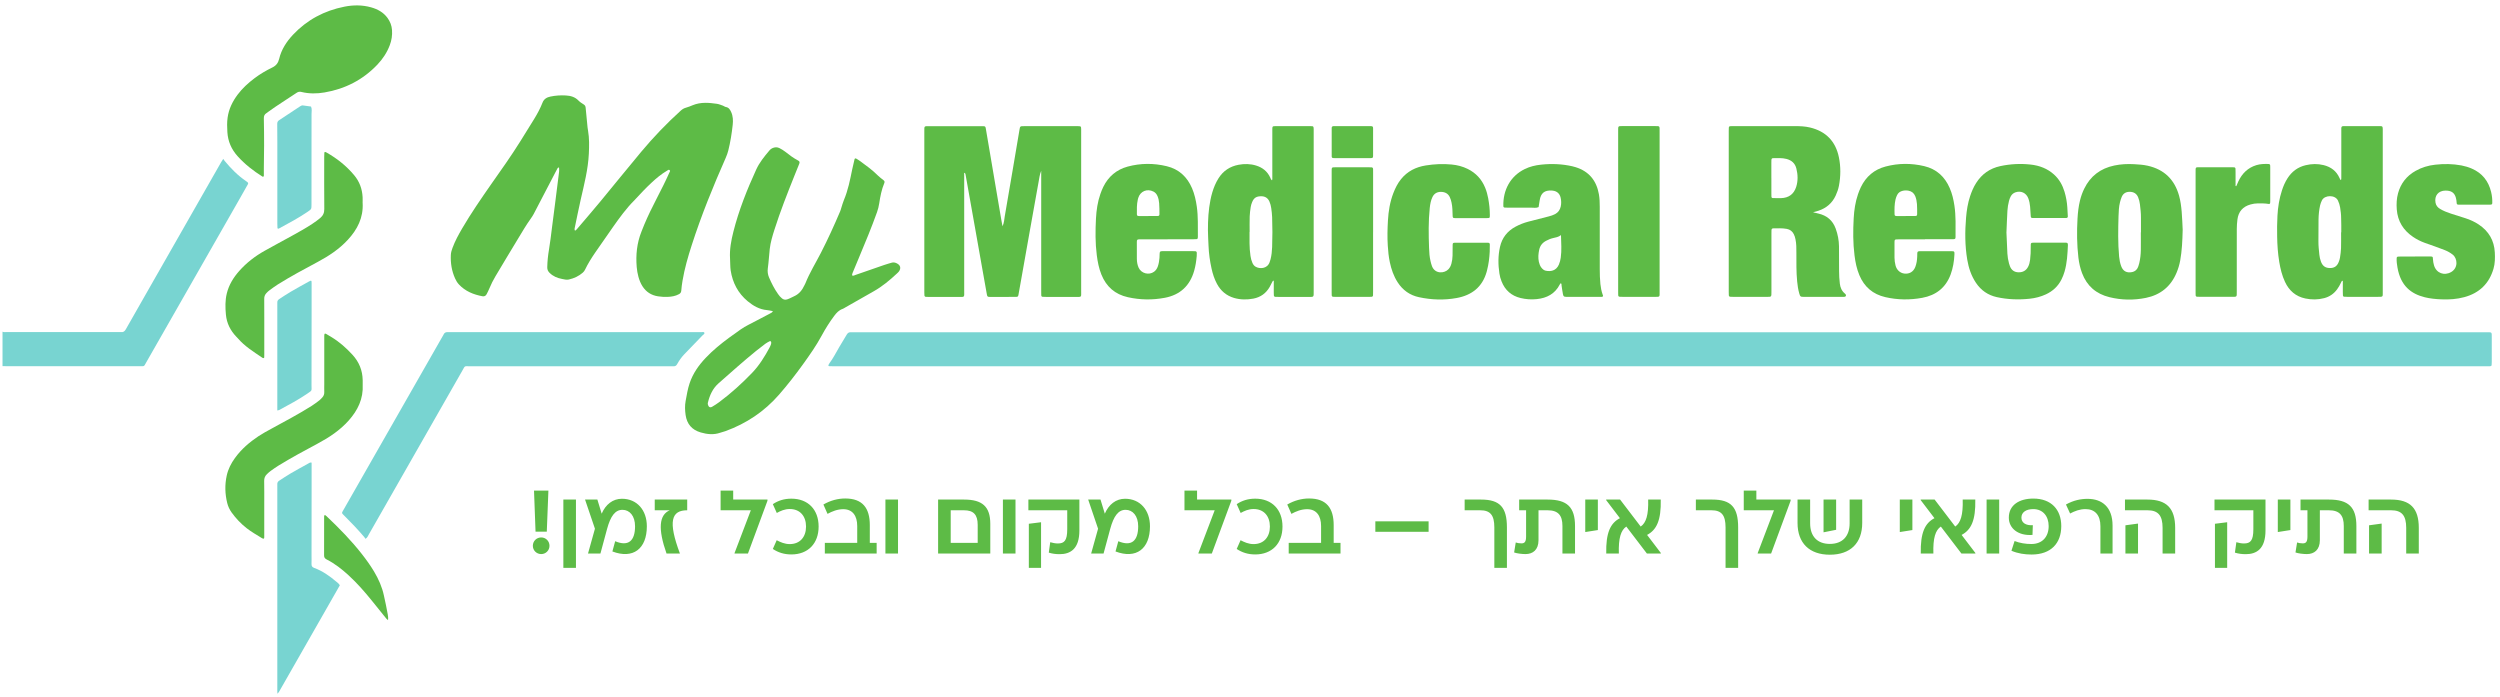 <svg width="312" height="87" viewBox="0 0 312 87" fill="none" xmlns="http://www.w3.org/2000/svg">
<path d="M0.312 41.393C0.474 41.476 0.646 41.443 0.815 41.443C5.544 41.443 10.273 41.443 15.003 41.443C15.039 41.443 15.079 41.44 15.115 41.443C15.396 41.48 15.559 41.347 15.698 41.102C16.72 39.292 17.756 37.492 18.785 35.685C21.718 30.548 24.646 25.412 27.578 20.276C27.651 20.147 27.737 20.021 27.86 19.829C27.933 19.935 27.982 20.014 28.042 20.087C28.829 21.037 29.687 21.914 30.713 22.609C30.759 22.642 30.805 22.672 30.852 22.708C30.991 22.821 31.007 22.874 30.908 23.046C30.613 23.575 30.315 24.098 30.014 24.625C26.099 31.482 22.181 38.339 18.266 45.196C17.931 45.782 18.077 45.699 17.395 45.699C11.852 45.699 6.312 45.699 0.769 45.699C0.616 45.699 0.468 45.696 0.315 45.692C0.315 44.256 0.315 42.82 0.315 41.383L0.312 41.393Z" fill="#78D4D1"/>
<path d="M207.122 45.712C172.807 45.712 138.488 45.712 104.172 45.712C103.944 45.712 103.719 45.712 103.49 45.699C103.401 45.696 103.361 45.63 103.395 45.544C103.421 45.474 103.461 45.408 103.504 45.348C103.984 44.709 104.338 43.998 104.738 43.316C105.046 42.797 105.37 42.284 105.671 41.761C105.8 41.536 105.973 41.437 106.227 41.466C106.34 41.48 106.456 41.466 106.568 41.466C174.465 41.466 242.361 41.466 310.258 41.466C311.029 41.466 310.973 41.4 310.973 42.155C310.973 43.157 310.973 44.157 310.973 45.16C310.973 45.292 310.973 45.424 310.956 45.557C310.95 45.639 310.89 45.689 310.807 45.702C310.751 45.712 310.695 45.712 310.638 45.712C310.45 45.712 310.261 45.712 310.073 45.712C275.757 45.712 241.438 45.712 207.122 45.712Z" fill="#78D4D1"/>
<path d="M45.618 67.247C45.569 67.177 45.522 67.095 45.459 67.022C44.662 66.088 43.815 65.195 42.941 64.331C42.914 64.305 42.888 64.278 42.861 64.252C42.646 64.03 42.643 64.027 42.785 63.775C43.166 63.1 43.553 62.428 43.937 61.756C47.693 55.177 51.45 48.601 55.206 42.022C55.252 41.94 55.312 41.863 55.345 41.777C55.454 41.506 55.659 41.426 55.931 41.45C56.043 41.46 56.159 41.45 56.271 41.45C66.597 41.45 76.922 41.45 87.248 41.45C87.344 41.45 87.436 41.443 87.532 41.45C87.661 41.46 87.844 41.39 87.9 41.513C87.972 41.675 87.774 41.754 87.678 41.853C86.92 42.644 86.152 43.429 85.394 44.22C85.04 44.59 84.749 45.011 84.501 45.457C84.395 45.646 84.259 45.725 84.047 45.712C83.899 45.702 83.746 45.712 83.594 45.712C75.291 45.712 66.991 45.712 58.687 45.712C57.896 45.712 58.082 45.587 57.684 46.282C53.796 53.089 49.914 59.897 46.025 66.704C45.926 66.879 45.86 67.088 45.618 67.243V67.247Z" fill="#78D4D1"/>
<path d="M38.89 57.725C38.89 58.586 38.89 59.437 38.89 60.284C38.887 63.289 38.884 66.29 38.88 69.295C38.88 69.653 38.894 70.013 38.877 70.371C38.864 70.639 38.96 70.785 39.211 70.877C40.257 71.258 41.147 71.893 41.988 72.605C42.13 72.724 42.289 72.833 42.411 73.045C39.886 77.466 37.351 81.911 34.813 86.352C34.78 86.412 34.724 86.458 34.624 86.577C34.601 86.303 34.608 86.104 34.608 85.906C34.608 78.879 34.608 71.85 34.608 64.824C34.608 63.484 34.608 62.14 34.608 60.8C34.608 60.688 34.614 60.572 34.608 60.459C34.591 60.251 34.667 60.102 34.849 59.986C35.296 59.705 35.73 59.397 36.186 59.132C36.938 58.692 37.699 58.275 38.46 57.855C38.572 57.792 38.672 57.692 38.894 57.732L38.89 57.725Z" fill="#78D4D1"/>
<path d="M34.608 51.229C34.608 51.004 34.608 50.832 34.608 50.663C34.608 46.467 34.608 42.27 34.608 38.077C34.608 37.981 34.614 37.889 34.608 37.793C34.588 37.581 34.677 37.432 34.853 37.319C35.316 37.025 35.766 36.711 36.239 36.436C36.99 35.996 37.752 35.575 38.513 35.155C38.867 34.96 38.89 34.976 38.89 35.354C38.89 36.356 38.89 37.356 38.89 38.359C38.887 41.609 38.883 44.862 38.877 48.112C38.877 48.803 38.993 48.691 38.361 49.121C37.232 49.889 36.034 50.531 34.836 51.176C34.79 51.199 34.733 51.203 34.611 51.229H34.608Z" fill="#78D4D1"/>
<path d="M34.628 28.483C34.621 28.328 34.611 28.129 34.611 27.927C34.611 24.545 34.611 21.166 34.611 17.784C34.611 17.009 34.611 16.235 34.598 15.461C34.595 15.245 34.671 15.107 34.843 14.994C35.726 14.415 36.61 13.832 37.49 13.247C37.59 13.18 37.692 13.141 37.808 13.157C38.146 13.2 38.48 13.25 38.814 13.296C38.956 13.601 38.88 13.925 38.88 14.239C38.88 17.999 38.88 21.755 38.874 25.515C38.874 26.101 38.874 26.104 38.394 26.431C37.249 27.206 36.034 27.858 34.823 28.513C34.777 28.54 34.72 28.573 34.624 28.483H34.628Z" fill="#78D4D1"/>
<path d="M71.753 28.798C71.935 28.705 72.041 28.546 72.16 28.407C73.08 27.328 74.007 26.256 74.91 25.164C76.621 23.096 78.302 21.004 80.023 18.945C81.552 17.115 83.2 15.398 84.971 13.796C85.16 13.627 85.355 13.508 85.6 13.442C85.891 13.359 86.172 13.247 86.45 13.131C86.947 12.926 87.463 12.84 87.999 12.833C88.492 12.826 88.982 12.889 89.469 12.955C89.727 12.992 89.975 13.101 90.223 13.187C90.346 13.23 90.458 13.333 90.581 13.352C90.954 13.412 91.11 13.677 91.249 13.978C91.484 14.494 91.501 15.04 91.441 15.59C91.322 16.659 91.156 17.721 90.895 18.767C90.815 19.078 90.713 19.379 90.581 19.674C89.002 23.251 87.526 26.868 86.328 30.595C85.858 32.051 85.434 33.52 85.179 35.033C85.11 35.443 85.054 35.853 85.024 36.267C85.007 36.486 84.915 36.615 84.736 36.711C84.293 36.956 83.809 37.032 83.316 37.051C82.919 37.068 82.522 37.041 82.128 36.982C81.294 36.856 80.645 36.443 80.189 35.738C79.951 35.37 79.792 34.967 79.676 34.546C79.563 34.146 79.497 33.732 79.461 33.322C79.335 31.816 79.484 30.343 80.046 28.927C80.166 28.629 80.278 28.328 80.404 28.033C80.864 26.934 81.39 25.869 81.936 24.81C82.489 23.734 83.041 22.659 83.531 21.553C83.574 21.457 83.68 21.345 83.588 21.245C83.462 21.113 83.346 21.242 83.24 21.305C82.555 21.712 81.939 22.215 81.357 22.758C80.622 23.44 79.934 24.168 79.255 24.906C79.242 24.919 79.232 24.936 79.219 24.949C78.177 25.975 77.329 27.16 76.489 28.348C75.748 29.397 75.013 30.449 74.288 31.511C73.818 32.197 73.375 32.901 73.014 33.653C72.948 33.792 72.858 33.911 72.746 34.013C72.24 34.464 71.644 34.735 70.989 34.884C70.701 34.95 70.423 34.867 70.145 34.814C69.559 34.705 69.023 34.483 68.589 34.053C68.391 33.858 68.291 33.646 68.298 33.352C68.314 32.614 68.387 31.885 68.513 31.157C68.669 30.247 68.768 29.324 68.887 28.407C69.016 27.414 69.145 26.422 69.271 25.429C69.44 24.098 69.609 22.768 69.774 21.438C69.794 21.272 69.777 21.1 69.774 20.931C69.774 20.918 69.701 20.891 69.681 20.905C69.635 20.934 69.595 20.977 69.569 21.024C69.45 21.239 69.337 21.457 69.225 21.676C68.354 23.35 67.484 25.028 66.607 26.703C66.494 26.918 66.355 27.123 66.213 27.322C65.66 28.09 65.187 28.91 64.697 29.714C63.731 31.293 62.791 32.888 61.835 34.477C61.543 34.963 61.292 35.469 61.074 35.996C60.974 36.241 60.852 36.476 60.733 36.711C60.627 36.916 60.451 37.018 60.216 36.975C59.098 36.764 58.075 36.356 57.278 35.503C57.069 35.281 56.913 35.019 56.791 34.742C56.371 33.808 56.218 32.829 56.265 31.813C56.278 31.505 56.371 31.22 56.473 30.936C56.788 30.082 57.225 29.284 57.681 28.503C58.806 26.577 60.077 24.744 61.352 22.913C61.944 22.06 62.543 21.209 63.139 20.359C64.38 18.575 65.515 16.721 66.653 14.868C67.06 14.206 67.428 13.525 67.709 12.803C67.891 12.333 68.272 12.138 68.692 12.052C69.321 11.919 69.963 11.877 70.611 11.913C71.217 11.946 71.76 12.098 72.197 12.552C72.379 12.74 72.607 12.886 72.832 13.025C72.991 13.124 73.07 13.24 73.087 13.429C73.159 14.256 73.246 15.083 73.328 15.911C73.342 16.043 73.365 16.172 73.388 16.301C73.553 17.258 73.534 18.217 73.487 19.18C73.394 21.136 72.905 23.023 72.471 24.916C72.21 26.058 71.988 27.206 71.746 28.351C71.717 28.487 71.66 28.636 71.763 28.801L71.753 28.798Z" fill="#5DBB46"/>
<path d="M96.455 38.832C96.183 38.782 95.962 38.719 95.74 38.703C94.793 38.623 94.012 38.177 93.304 37.588C92.106 36.588 91.424 35.284 91.189 33.755C91.117 33.272 91.143 32.776 91.11 32.286C91.037 31.141 91.246 30.032 91.524 28.927C92.202 26.243 93.221 23.685 94.37 21.173C94.777 20.282 95.382 19.538 96.005 18.8C96.137 18.641 96.296 18.518 96.508 18.446C96.776 18.353 97.021 18.36 97.275 18.485C97.547 18.621 97.805 18.78 98.04 18.969C98.53 19.359 99.029 19.727 99.585 20.021C99.787 20.127 99.827 20.226 99.748 20.435C99.549 20.944 99.337 21.451 99.132 21.96C98.248 24.171 97.375 26.385 96.653 28.655C96.402 29.446 96.16 30.244 96.064 31.075C95.998 31.657 95.958 32.239 95.902 32.822C95.882 33.047 95.852 33.272 95.823 33.497C95.77 33.881 95.823 34.262 95.968 34.606C96.279 35.334 96.637 36.045 97.1 36.697C97.242 36.899 97.398 37.091 97.593 37.243C97.782 37.392 97.987 37.442 98.229 37.366C98.54 37.267 98.814 37.104 99.106 36.972C99.731 36.694 100.115 36.201 100.393 35.602C100.433 35.516 100.486 35.436 100.519 35.347C101.045 34.027 101.799 32.822 102.445 31.561C103.318 29.863 104.109 28.126 104.854 26.369C104.914 26.23 104.95 26.084 104.996 25.938C105.102 25.614 105.185 25.283 105.317 24.972C105.837 23.744 106.088 22.45 106.353 21.153C106.439 20.729 106.542 20.306 106.644 19.885C106.671 19.773 106.764 19.736 106.86 19.796C107.038 19.902 107.217 20.011 107.382 20.134C108.127 20.683 108.882 21.222 109.537 21.884C109.762 22.113 110.03 22.298 110.278 22.5C110.394 22.596 110.424 22.695 110.361 22.847C110.023 23.655 109.858 24.509 109.729 25.369C109.673 25.743 109.583 26.107 109.457 26.465C108.766 28.404 107.972 30.303 107.177 32.203C106.959 32.726 106.737 33.246 106.522 33.772C106.446 33.96 106.347 34.149 106.333 34.367C106.499 34.463 106.631 34.358 106.757 34.315C107.955 33.904 109.15 33.48 110.344 33.07C110.649 32.964 110.957 32.882 111.264 32.789C111.493 32.719 111.708 32.756 111.923 32.865C112.376 33.09 112.482 33.477 112.181 33.884C112.115 33.974 112.026 34.05 111.943 34.129C111.043 34.97 110.103 35.757 109.021 36.363C107.836 37.032 106.654 37.71 105.473 38.382C105.374 38.438 105.281 38.508 105.175 38.544C104.702 38.703 104.387 39.047 104.103 39.431C103.524 40.205 103.011 41.023 102.554 41.87C101.869 43.138 101.045 44.312 100.204 45.477C99.264 46.781 98.275 48.049 97.219 49.26C95.389 51.355 93.152 52.854 90.541 53.804C90.329 53.88 90.104 53.926 89.892 54.002C89.068 54.29 88.254 54.204 87.44 53.966C86.348 53.645 85.725 52.917 85.563 51.788C85.481 51.206 85.457 50.627 85.567 50.041C85.706 49.3 85.821 48.552 86.063 47.834C86.473 46.609 87.198 45.58 88.082 44.65C88.956 43.727 89.938 42.929 90.958 42.171C91.444 41.81 91.941 41.466 92.434 41.115C93.053 40.675 93.751 40.377 94.413 40.013C94.975 39.706 95.551 39.418 96.12 39.117C96.233 39.057 96.362 39.017 96.458 38.832H96.455ZM96.253 42.777C96.243 42.591 96.15 42.535 96.044 42.591C95.862 42.687 95.674 42.783 95.508 42.906C95.114 43.197 94.724 43.498 94.343 43.809C92.748 45.11 91.213 46.48 89.67 47.843C88.952 48.479 88.572 49.316 88.35 50.233C88.333 50.306 88.32 50.385 88.337 50.455C88.406 50.739 88.565 50.954 88.899 50.749C89.191 50.574 89.478 50.392 89.75 50.19C91.239 49.085 92.606 47.84 93.89 46.503C94.773 45.58 95.429 44.504 96.034 43.389C96.107 43.257 96.167 43.118 96.216 42.975C96.246 42.889 96.249 42.793 96.249 42.78L96.253 42.777Z" fill="#5DBB46"/>
<path d="M125.111 28.245C125.323 27.792 125.326 27.388 125.392 27.004C125.737 25.051 126.064 23.096 126.395 21.143C126.673 19.505 126.948 17.867 127.226 16.228C127.305 15.748 127.302 15.745 127.795 15.745C130.009 15.745 132.223 15.745 134.434 15.745C134.47 15.745 134.51 15.745 134.546 15.745C134.91 15.755 134.92 15.765 134.93 16.136C134.93 16.248 134.93 16.364 134.93 16.477C134.93 23.092 134.93 29.708 134.93 36.323C134.93 37.134 135.023 37.055 134.209 37.055C132.997 37.055 131.786 37.055 130.575 37.055C130.423 37.055 130.274 37.051 130.122 37.041C130.009 37.035 129.953 36.959 129.95 36.856C129.943 36.687 129.943 36.515 129.943 36.346C129.943 31.621 129.943 26.898 129.943 22.172V21.312C129.734 21.838 129.698 22.268 129.619 22.688C129.245 24.75 128.877 26.812 128.51 28.877C128.156 30.866 127.802 32.855 127.451 34.844C127.335 35.496 127.223 36.145 127.103 36.797C127.064 37.005 127.017 37.048 126.799 37.051C126.25 37.058 125.7 37.055 125.154 37.055C124.605 37.055 124.055 37.058 123.509 37.055C123.261 37.055 123.208 37.005 123.165 36.767C122.967 35.671 122.775 34.573 122.579 33.477C122.295 31.879 122.013 30.28 121.729 28.682C121.401 26.842 121.074 25.002 120.746 23.162C120.663 22.698 120.584 22.232 120.498 21.768C120.484 21.699 120.445 21.633 120.415 21.567C120.273 21.58 120.345 21.676 120.332 21.729C120.319 21.782 120.332 21.841 120.332 21.898C120.332 26.68 120.332 31.462 120.332 36.244C120.332 37.174 120.445 37.055 119.521 37.058C118.35 37.065 117.175 37.058 116.004 37.058C115.851 37.058 115.699 37.058 115.55 37.048C115.444 37.041 115.378 36.969 115.368 36.866C115.355 36.734 115.355 36.601 115.355 36.469C115.355 29.761 115.355 23.049 115.355 16.341C115.355 15.715 115.332 15.748 115.937 15.748C118.095 15.748 120.25 15.748 122.407 15.748C122.503 15.748 122.596 15.748 122.692 15.748C122.95 15.758 122.983 15.785 123.026 16.03C123.182 16.923 123.331 17.817 123.483 18.71C123.724 20.143 123.966 21.576 124.211 23.009C124.459 24.479 124.711 25.951 124.962 27.421C125.002 27.663 125.052 27.904 125.114 28.252L125.111 28.245Z" fill="#5DBB46"/>
<path d="M226.264 26.491C226.565 26.564 226.744 26.607 226.929 26.65C227.985 26.892 228.72 27.5 229.094 28.53C229.355 29.248 229.498 29.986 229.507 30.747C229.521 31.766 229.521 32.789 229.517 33.808C229.517 34.338 229.547 34.864 229.61 35.39C229.67 35.88 229.842 36.3 230.226 36.624C230.255 36.648 230.285 36.671 230.308 36.701C230.358 36.76 230.394 36.83 230.371 36.909C230.338 37.015 230.249 37.041 230.15 37.048C230.093 37.048 230.037 37.048 229.981 37.048C228.356 37.048 226.728 37.048 225.103 37.048C224.709 37.048 224.662 37.015 224.55 36.628C224.408 36.138 224.335 35.635 224.285 35.125C224.169 33.937 224.193 32.749 224.189 31.558C224.189 30.992 224.196 30.426 224.077 29.863C224.03 29.638 223.971 29.423 223.865 29.221C223.683 28.864 223.398 28.642 222.995 28.566C222.432 28.46 221.863 28.497 221.297 28.5C221.161 28.5 221.088 28.579 221.082 28.708C221.075 28.877 221.075 29.049 221.075 29.218C221.075 31.617 221.075 34.017 221.075 36.416C221.075 37.068 221.095 37.051 220.469 37.048C219.089 37.048 217.709 37.048 216.329 37.048C216.197 37.048 216.065 37.048 215.932 37.035C215.823 37.028 215.767 36.952 215.757 36.85C215.747 36.717 215.747 36.585 215.747 36.453C215.747 29.744 215.747 23.036 215.747 16.331C215.747 16.199 215.747 16.066 215.757 15.934C215.763 15.828 215.816 15.755 215.929 15.749C216.061 15.742 216.194 15.739 216.326 15.739C218.861 15.739 221.396 15.739 223.928 15.739C224.59 15.739 225.252 15.755 225.9 15.914C227.883 16.394 229.087 17.638 229.494 19.631C229.736 20.809 229.723 21.997 229.501 23.178C229.421 23.605 229.273 24.016 229.091 24.413C228.654 25.359 227.922 25.975 226.943 26.299C226.764 26.359 226.582 26.405 226.271 26.491H226.264ZM221.068 22.225C221.068 22.867 221.068 23.506 221.068 24.148C221.068 24.28 221.068 24.413 221.075 24.542C221.082 24.648 221.138 24.717 221.25 24.721C221.591 24.727 221.929 24.737 222.27 24.727C223.229 24.701 223.878 24.231 224.166 23.317C224.404 22.563 224.378 21.795 224.186 21.03C224.024 20.382 223.597 20.005 222.958 19.836C222.399 19.69 221.833 19.736 221.27 19.74C221.131 19.74 221.078 19.836 221.072 19.962C221.068 20.094 221.065 20.226 221.065 20.359C221.065 20.981 221.065 21.603 221.065 22.225H221.068Z" fill="#5DBB46"/>
<path d="M158.983 35.019C158.828 35.046 158.811 35.122 158.778 35.185C158.676 35.387 158.58 35.592 158.467 35.791C158.014 36.595 157.325 37.094 156.422 37.267C155.614 37.422 154.8 37.412 154.006 37.181C153.05 36.899 152.348 36.3 151.878 35.426C151.554 34.821 151.345 34.175 151.2 33.51C150.998 32.587 150.862 31.654 150.826 30.707C150.799 30.045 150.753 29.387 150.75 28.725C150.746 27.457 150.816 26.197 151.064 24.949C151.19 24.317 151.368 23.701 151.62 23.109C151.746 22.811 151.898 22.53 152.067 22.258C152.652 21.322 153.5 20.766 154.572 20.564C155.303 20.428 156.041 20.438 156.759 20.66C157.56 20.905 158.163 21.381 158.52 22.152C158.573 22.268 158.6 22.401 158.745 22.506C158.808 22.381 158.785 22.252 158.785 22.133C158.785 20.263 158.785 18.393 158.785 16.52C158.785 16.367 158.782 16.218 158.785 16.066C158.795 15.778 158.821 15.745 159.119 15.745C160.612 15.742 162.108 15.742 163.6 15.745C163.918 15.745 163.938 15.775 163.948 16.113C163.951 16.245 163.948 16.377 163.948 16.51C163.948 23.105 163.948 29.698 163.948 36.294C163.948 37.141 164.014 37.051 163.186 37.055C161.995 37.055 160.804 37.055 159.612 37.055C159.46 37.055 159.311 37.051 159.159 37.045C159.046 37.038 158.987 36.965 158.977 36.866C158.964 36.734 158.967 36.601 158.967 36.469C158.967 35.999 158.967 35.526 158.967 35.026L158.983 35.019ZM155.959 28.943C155.959 28.943 155.949 28.943 155.942 28.943C155.942 29.417 155.942 29.887 155.942 30.36C155.942 30.889 155.988 31.416 156.061 31.942C156.104 32.243 156.18 32.534 156.303 32.812C156.389 33.004 156.508 33.173 156.697 33.285C157.196 33.58 158.146 33.567 158.447 32.729C158.49 32.607 158.533 32.478 158.566 32.352C158.692 31.856 158.742 31.346 158.762 30.836C158.808 29.589 158.808 28.341 158.762 27.097C158.748 26.719 158.702 26.342 158.649 25.968C158.609 25.69 158.54 25.412 158.424 25.151C158.226 24.707 157.885 24.492 157.395 24.492C156.799 24.492 156.478 24.691 156.26 25.24C156.184 25.432 156.117 25.634 156.088 25.836C156.028 26.226 155.975 26.623 155.962 27.017C155.942 27.659 155.955 28.301 155.955 28.943H155.959Z" fill="#5DBB46"/>
<path d="M292.387 35.029C292.212 35.066 292.198 35.185 292.152 35.281C292.016 35.572 291.861 35.853 291.669 36.111C291.262 36.664 290.729 37.032 290.064 37.207C289.279 37.412 288.492 37.416 287.704 37.25C286.506 36.998 285.682 36.277 285.169 35.182C284.798 34.387 284.593 33.547 284.451 32.686C284.279 31.64 284.206 30.588 284.189 29.529C284.173 28.659 284.176 27.792 284.226 26.924C284.285 25.846 284.451 24.787 284.789 23.757C284.957 23.235 285.176 22.732 285.47 22.268C286.01 21.418 286.758 20.852 287.75 20.617C288.498 20.438 289.243 20.422 289.994 20.607C290.914 20.838 291.593 21.351 291.977 22.228C292.013 22.311 292.056 22.387 292.099 22.473C292.235 22.41 292.182 22.308 292.195 22.228C292.205 22.156 292.195 22.076 292.195 22.003C292.195 20.153 292.195 18.3 292.195 16.45C292.195 15.669 292.122 15.742 292.883 15.739C294.151 15.739 295.415 15.739 296.683 15.739C296.795 15.739 296.911 15.739 297.024 15.739C297.335 15.748 297.358 15.775 297.368 16.109C297.368 16.185 297.368 16.262 297.368 16.334C297.368 23.039 297.368 29.744 297.368 36.449C297.368 37.051 297.421 37.045 296.792 37.045C295.508 37.045 294.22 37.045 292.936 37.045C292.804 37.045 292.672 37.041 292.539 37.028C292.456 37.022 292.404 36.959 292.397 36.879C292.387 36.73 292.384 36.578 292.384 36.426C292.384 35.963 292.384 35.496 292.384 35.023L292.387 35.029ZM292.165 28.993C292.165 28.993 292.185 28.993 292.192 28.993C292.192 28.692 292.192 28.387 292.192 28.086C292.192 27.802 292.175 27.52 292.175 27.236C292.175 26.779 292.119 26.332 292.046 25.885C292 25.587 291.904 25.3 291.775 25.025C291.421 24.284 290.113 24.327 289.779 25.002C289.68 25.207 289.597 25.415 289.547 25.637C289.422 26.21 289.362 26.796 289.352 27.378C289.336 28.285 289.346 29.192 289.339 30.098C289.332 30.668 289.399 31.23 289.455 31.793C289.485 32.094 289.554 32.388 289.663 32.673C289.865 33.193 290.199 33.434 290.732 33.451C291.301 33.467 291.656 33.239 291.871 32.7C291.94 32.524 292.003 32.342 292.03 32.157C292.089 31.766 292.149 31.372 292.162 30.975C292.182 30.313 292.169 29.655 292.169 28.993H292.165Z" fill="#5DBB46"/>
<path d="M32.864 22.05C32.827 22.05 32.784 22.056 32.758 22.04C31.616 21.322 30.564 20.508 29.657 19.498C28.876 18.631 28.446 17.638 28.376 16.487C28.34 15.884 28.32 15.279 28.406 14.676C28.555 13.601 29.018 12.661 29.663 11.8C30.259 11.006 30.987 10.351 31.775 9.755C32.473 9.229 33.224 8.792 34.005 8.412C34.472 8.183 34.72 7.842 34.839 7.346C35.117 6.174 35.759 5.195 36.57 4.331C38.324 2.471 40.482 1.326 42.984 0.833C44.089 0.614 45.201 0.605 46.3 0.912C47.121 1.141 47.842 1.528 48.358 2.233C48.689 2.686 48.885 3.189 48.924 3.752C48.971 4.404 48.875 5.033 48.643 5.642C48.299 6.558 47.766 7.359 47.098 8.064C45.291 9.964 43.07 11.102 40.492 11.539C39.535 11.701 38.572 11.711 37.619 11.476C37.407 11.423 37.219 11.446 37.03 11.575C35.842 12.383 34.611 13.124 33.449 13.975C33.39 14.018 33.33 14.071 33.267 14.11C33.016 14.259 32.92 14.468 32.927 14.769C32.953 15.901 32.96 17.036 32.96 18.168C32.96 19.111 32.937 20.057 32.927 21.001C32.927 21.265 32.93 21.53 32.927 21.795C32.927 21.884 32.95 21.983 32.864 22.053V22.05Z" fill="#5DBB46"/>
<path d="M272.398 28.705C272.365 30.049 272.309 31.293 272.087 32.524C271.991 33.047 271.839 33.55 271.633 34.04C270.915 35.758 269.625 36.803 267.814 37.174C266.299 37.482 264.766 37.459 263.261 37.088C261.602 36.684 260.444 35.691 259.839 34.08C259.604 33.457 259.465 32.812 259.385 32.157C259.197 30.538 259.18 28.913 259.273 27.292C259.316 26.521 259.402 25.75 259.59 24.995C259.713 24.499 259.882 24.019 260.107 23.559C260.878 21.97 262.145 21.017 263.863 20.657C264.68 20.484 265.511 20.445 266.345 20.491C266.911 20.524 267.477 20.557 268.033 20.683C270.088 21.146 271.382 22.401 271.948 24.423C272.13 25.081 272.219 25.753 272.275 26.431C272.342 27.222 272.365 28.013 272.401 28.708L272.398 28.705ZM267.182 29.003C267.182 29.003 267.189 29.003 267.192 29.003C267.192 28.397 267.189 27.795 267.192 27.189C267.199 26.62 267.129 26.058 267.063 25.495C267.027 25.194 266.954 24.899 266.838 24.618C266.649 24.165 266.299 23.953 265.822 23.939C265.339 23.926 264.978 24.125 264.786 24.581C264.7 24.79 264.634 25.008 264.578 25.227C264.432 25.799 264.412 26.388 264.392 26.971C264.343 28.652 264.31 30.333 264.465 32.011C264.505 32.425 264.578 32.835 264.727 33.226C264.928 33.755 265.283 34.01 265.799 33.99C266.312 33.97 266.679 33.772 266.868 33.222C266.911 33.097 266.951 32.971 266.98 32.842C267.106 32.306 267.166 31.763 267.176 31.214C267.189 30.476 267.176 29.741 267.176 29.003H267.182Z" fill="#5DBB46"/>
<path d="M200.047 36.982C199.954 37.081 199.835 37.045 199.726 37.048C198.346 37.048 196.966 37.048 195.582 37.048C195.546 37.048 195.506 37.048 195.47 37.048C195.169 37.035 195.119 37.008 195.053 36.697C194.98 36.346 194.94 35.989 194.884 35.635C194.871 35.546 194.897 35.45 194.828 35.373C194.722 35.347 194.699 35.43 194.666 35.493C194.067 36.664 193.061 37.197 191.793 37.329C191.108 37.402 190.433 37.353 189.768 37.194C188.619 36.916 187.828 36.214 187.395 35.115C187.269 34.798 187.176 34.47 187.127 34.133C186.958 33.02 186.951 31.909 187.2 30.81C187.454 29.675 188.116 28.837 189.142 28.288C189.645 28.02 190.171 27.811 190.721 27.666C191.578 27.441 192.438 27.219 193.299 27.004C193.577 26.934 193.842 26.845 194.093 26.709C194.464 26.508 194.686 26.193 194.778 25.783C194.864 25.405 194.851 25.032 194.765 24.661C194.649 24.154 194.298 23.85 193.775 23.791C193.739 23.787 193.699 23.784 193.663 23.781C192.753 23.721 192.286 24.102 192.151 25.012C192.108 25.29 192.061 25.568 192.018 25.846C191.714 25.991 191.389 25.912 191.075 25.915C190.128 25.928 189.182 25.922 188.239 25.919C188.087 25.919 187.938 25.919 187.785 25.905C187.676 25.899 187.617 25.826 187.617 25.72C187.567 23.738 188.477 21.98 190.301 21.093C190.939 20.782 191.618 20.623 192.316 20.55C193.62 20.408 194.921 20.458 196.205 20.746C196.35 20.779 196.499 20.819 196.641 20.865C198.306 21.388 199.239 22.533 199.541 24.234C199.633 24.76 199.65 25.286 199.65 25.816C199.65 28.404 199.65 30.995 199.65 33.583C199.65 34.205 199.666 34.828 199.729 35.45C199.776 35.903 199.862 36.346 200.014 36.773C200.037 36.843 200.087 36.909 200.044 36.985L200.047 36.982ZM194.808 29.34C194.5 29.592 194.143 29.635 193.799 29.718C193.504 29.787 193.229 29.91 192.961 30.049C192.498 30.287 192.197 30.664 192.091 31.171C191.985 31.67 191.939 32.177 192.051 32.683C192.111 32.944 192.2 33.189 192.366 33.401C192.508 33.583 192.68 33.739 192.908 33.785C193.498 33.904 194.196 33.825 194.547 33.024C194.669 32.746 194.739 32.455 194.782 32.157C194.911 31.237 194.835 30.317 194.811 29.347L194.808 29.34Z" fill="#5DBB46"/>
<path d="M240.247 29.867C239.188 29.867 238.129 29.867 237.07 29.867C236.917 29.867 236.768 29.873 236.616 29.883C236.507 29.893 236.451 29.963 236.441 30.069C236.434 30.145 236.434 30.221 236.434 30.294C236.434 30.916 236.441 31.541 236.434 32.163C236.434 32.488 236.484 32.805 236.56 33.117C236.696 33.679 237.126 34.07 237.645 34.139C238.281 34.222 238.794 33.924 239.032 33.309C239.191 32.901 239.25 32.471 239.267 32.034C239.297 31.313 239.168 31.346 239.992 31.346C241.087 31.346 242.186 31.346 243.281 31.346C243.434 31.346 243.583 31.349 243.735 31.356C243.844 31.363 243.904 31.429 243.913 31.535C243.92 31.611 243.92 31.687 243.913 31.76C243.874 32.614 243.735 33.447 243.44 34.252C242.828 35.91 241.607 36.853 239.902 37.167C238.364 37.452 236.818 37.435 235.286 37.081C233.737 36.724 232.661 35.807 232.049 34.341C231.718 33.55 231.549 32.719 231.444 31.875C231.248 30.333 231.255 28.784 231.341 27.236C231.397 26.216 231.546 25.207 231.88 24.234C231.986 23.933 232.102 23.632 232.241 23.344C232.88 22.03 233.909 21.153 235.319 20.782C236.917 20.359 238.532 20.352 240.144 20.733C241.673 21.097 242.706 22.046 243.324 23.47C243.629 24.168 243.798 24.902 243.91 25.65C244.105 26.944 244.052 28.252 244.052 29.552C244.052 29.807 244.009 29.843 243.758 29.853C243.626 29.86 243.493 29.853 243.361 29.853C242.322 29.853 241.282 29.853 240.24 29.853L240.247 29.867ZM237.834 26.958C238.231 26.958 238.628 26.961 239.025 26.958C239.201 26.958 239.26 26.895 239.26 26.713C239.26 26.299 239.267 25.882 239.237 25.468C239.211 25.131 239.151 24.793 239.019 24.476C238.86 24.098 238.585 23.873 238.178 23.797C237.93 23.751 237.692 23.754 237.447 23.814C237.136 23.887 236.894 24.059 236.755 24.35C236.676 24.519 236.606 24.697 236.563 24.879C236.421 25.491 236.424 26.114 236.441 26.739C236.444 26.905 236.504 26.958 236.699 26.961C237.076 26.968 237.453 26.961 237.834 26.961V26.958Z" fill="#5DBB46"/>
<path d="M145.716 29.867C144.677 29.867 143.637 29.867 142.595 29.867C142.463 29.867 142.33 29.863 142.198 29.867C141.92 29.88 141.877 29.916 141.877 30.207C141.873 30.906 141.873 31.604 141.88 32.306C141.883 32.686 141.946 33.06 142.102 33.408C142.426 34.129 143.389 34.381 144.025 33.914C144.26 33.742 144.409 33.504 144.504 33.229C144.62 32.888 144.673 32.534 144.703 32.173C144.716 32.005 144.713 31.832 144.723 31.664C144.739 31.386 144.773 31.356 145.067 31.343C145.163 31.339 145.256 31.343 145.352 31.343C146.487 31.343 147.622 31.343 148.754 31.343C148.886 31.343 149.019 31.343 149.151 31.349C149.283 31.356 149.359 31.422 149.359 31.561C149.359 31.694 149.359 31.826 149.35 31.958C149.297 32.58 149.204 33.193 149.032 33.795C148.499 35.665 147.278 36.803 145.372 37.164C143.833 37.455 142.29 37.435 140.755 37.091C139.156 36.734 138.068 35.781 137.455 34.268C137.141 33.49 136.985 32.676 136.88 31.852C136.684 30.33 136.698 28.798 136.777 27.269C136.833 26.233 136.982 25.2 137.326 24.214C137.432 23.913 137.548 23.612 137.69 23.324C138.326 22.03 139.342 21.169 140.728 20.792C142.343 20.355 143.982 20.349 145.607 20.742C147.132 21.11 148.161 22.073 148.77 23.499C149.081 24.234 149.25 25.005 149.363 25.796C149.538 27.037 149.482 28.285 149.495 29.529C149.495 29.585 149.488 29.642 149.482 29.698C149.472 29.781 149.426 29.84 149.34 29.843C149.191 29.853 149.038 29.86 148.886 29.86C147.827 29.86 146.768 29.86 145.709 29.86L145.716 29.867ZM143.313 26.958C143.69 26.958 144.068 26.961 144.448 26.958C144.637 26.958 144.7 26.901 144.7 26.729C144.696 26.276 144.7 25.823 144.663 25.372C144.64 25.075 144.584 24.773 144.465 24.492C144.359 24.244 144.207 24.039 143.955 23.91C143.164 23.506 142.314 23.857 142.052 24.701C142.029 24.773 142.012 24.846 141.996 24.919C141.864 25.515 141.873 26.12 141.883 26.723C141.887 26.901 141.943 26.958 142.128 26.961C142.525 26.968 142.923 26.961 143.32 26.961L143.313 26.958Z" fill="#5DBB46"/>
<path d="M250.403 28.983C250.443 29.873 250.47 30.76 250.522 31.647C250.546 32.061 250.612 32.474 250.724 32.875C250.754 32.984 250.791 33.09 250.83 33.196C251.009 33.696 251.376 33.97 251.896 33.984C252.425 34 252.852 33.785 253.107 33.295C253.246 33.024 253.319 32.733 253.355 32.428C253.425 31.882 253.441 31.336 253.435 30.787C253.431 30.287 253.438 30.284 253.925 30.284C255.152 30.284 256.383 30.284 257.611 30.284C257.707 30.284 257.8 30.284 257.896 30.29C258.005 30.3 258.058 30.373 258.068 30.476C258.071 30.512 258.075 30.552 258.075 30.588C258.025 31.7 257.972 32.815 257.658 33.894C257.558 34.238 257.426 34.573 257.264 34.894C256.837 35.738 256.182 36.337 255.331 36.734C254.692 37.032 254.011 37.207 253.316 37.28C251.936 37.425 250.559 37.382 249.199 37.081C248.093 36.836 247.23 36.234 246.601 35.297C246.012 34.42 245.687 33.438 245.512 32.402C245.221 30.658 245.217 28.907 245.366 27.15C245.442 26.243 245.581 25.349 245.869 24.485C246.061 23.91 246.293 23.354 246.621 22.841C247.335 21.715 248.338 21.011 249.645 20.729C250.896 20.461 252.157 20.398 253.425 20.537C254.52 20.657 255.52 21.034 256.347 21.785C256.996 22.371 257.406 23.109 257.654 23.936C257.843 24.572 257.959 25.22 258.002 25.882C258.025 26.259 258.048 26.637 258.065 27.014C258.068 27.116 258.005 27.189 257.896 27.203C257.82 27.209 257.744 27.209 257.671 27.209C256.384 27.209 255.099 27.209 253.812 27.209C253.756 27.209 253.7 27.209 253.643 27.206C253.504 27.206 253.445 27.126 253.438 26.994C253.412 26.597 253.385 26.203 253.359 25.806C253.332 25.445 253.259 25.094 253.134 24.757C252.875 24.072 252.217 23.767 251.532 24.002C251.267 24.095 251.075 24.26 250.943 24.502C250.843 24.684 250.774 24.879 250.721 25.081C250.618 25.485 250.549 25.895 250.526 26.309C250.473 27.196 250.446 28.083 250.407 28.97L250.403 28.983Z" fill="#5DBB46"/>
<path d="M183.572 27.219C182.911 27.219 182.249 27.219 181.587 27.219C181.332 27.219 181.299 27.179 181.289 26.921C181.272 26.375 181.272 25.826 181.153 25.286C181.1 25.045 181.037 24.81 180.928 24.588C180.703 24.128 180.306 23.949 179.816 23.946C179.34 23.946 178.979 24.158 178.77 24.591C178.562 25.022 178.483 25.488 178.433 25.958C178.257 27.616 178.287 29.281 178.347 30.942C178.367 31.505 178.4 32.074 178.539 32.63C178.588 32.832 178.641 33.034 178.714 33.226C179.095 34.215 180.27 34.139 180.769 33.596C180.955 33.395 181.067 33.16 181.137 32.901C181.223 32.571 181.276 32.236 181.279 31.895C181.279 31.442 181.282 30.989 181.292 30.535C181.296 30.35 181.349 30.303 181.531 30.294C181.623 30.287 181.719 30.29 181.815 30.29C183.007 30.29 184.198 30.29 185.389 30.29C185.502 30.29 185.618 30.29 185.73 30.297C185.873 30.3 185.929 30.386 185.929 30.515C185.929 30.817 185.929 31.121 185.916 31.422C185.876 32.197 185.783 32.964 185.588 33.715C185.568 33.788 185.552 33.861 185.532 33.934C184.992 35.834 183.668 36.853 181.782 37.194C180.22 37.478 178.658 37.425 177.106 37.094C175.957 36.85 175.071 36.224 174.432 35.238C173.929 34.467 173.638 33.61 173.449 32.719C173.303 32.034 173.237 31.339 173.194 30.641C173.128 29.602 173.154 28.563 173.214 27.527C173.28 26.355 173.465 25.2 173.892 24.095C174.131 23.476 174.425 22.884 174.845 22.364C175.643 21.371 176.699 20.845 177.943 20.646C179.012 20.478 180.088 20.425 181.163 20.531C181.865 20.597 182.537 20.769 183.172 21.083C184.201 21.593 184.923 22.381 185.353 23.44C185.525 23.86 185.644 24.297 185.727 24.744C185.853 25.432 185.932 26.124 185.932 26.825C185.932 27.209 185.929 27.216 185.561 27.219C184.9 27.222 184.238 27.219 183.576 27.219H183.572Z" fill="#5DBB46"/>
<path d="M301.385 32.008C302.011 32.008 302.633 32.008 303.258 32.008C303.606 32.008 303.616 32.018 303.632 32.345C303.646 32.614 303.692 32.872 303.768 33.127C304.059 34.086 305.032 34.453 305.906 33.95C306.81 33.431 306.694 32.246 306.101 31.779C305.787 31.531 305.439 31.343 305.069 31.197C304.665 31.035 304.255 30.889 303.848 30.744C303.421 30.591 302.99 30.446 302.567 30.29C302.067 30.105 301.597 29.867 301.157 29.569C299.939 28.748 299.231 27.616 299.118 26.14C299.065 25.459 299.095 24.783 299.277 24.118C299.615 22.887 300.343 21.964 301.445 21.335C302.213 20.898 303.043 20.65 303.914 20.554C305.009 20.431 306.101 20.441 307.19 20.646C307.637 20.733 308.07 20.862 308.487 21.044C309.775 21.606 310.559 22.589 310.887 23.943C310.999 24.403 311.052 24.873 311.036 25.346C311.032 25.452 310.983 25.525 310.867 25.535C310.791 25.541 310.715 25.544 310.642 25.544C309.431 25.544 308.223 25.544 307.011 25.544C306.955 25.544 306.899 25.544 306.843 25.544C306.647 25.531 306.604 25.502 306.591 25.32C306.578 25.091 306.548 24.869 306.485 24.651C306.333 24.131 306.015 23.86 305.476 23.8C305.383 23.791 305.287 23.784 305.194 23.784C304.308 23.797 303.798 24.413 303.95 25.283C304.013 25.647 304.225 25.899 304.529 26.077C304.953 26.329 305.41 26.508 305.88 26.66C306.472 26.848 307.068 27.037 307.66 27.226C308.259 27.414 308.825 27.672 309.348 28.02C310.595 28.851 311.277 30.012 311.353 31.515C311.386 32.197 311.383 32.875 311.188 33.54C310.642 35.403 309.417 36.575 307.554 37.081C306.618 37.336 305.658 37.402 304.688 37.359C303.987 37.329 303.295 37.27 302.61 37.098C300.929 36.678 299.605 35.705 299.204 33.385C299.138 32.994 299.079 32.6 299.105 32.203C299.112 32.097 299.175 32.031 299.284 32.024C299.416 32.018 299.549 32.014 299.681 32.014C300.247 32.014 300.816 32.014 301.382 32.014L301.385 32.008Z" fill="#5DBB46"/>
<path d="M45.258 25.339C45.36 27.16 44.605 28.636 43.404 29.933C42.339 31.084 41.054 31.938 39.678 32.673C37.977 33.58 36.279 34.493 34.644 35.516C34.277 35.748 33.929 36.012 33.582 36.267C33.463 36.356 33.353 36.466 33.251 36.575C33.066 36.773 32.969 37.002 32.976 37.29C32.989 38.216 32.983 39.14 32.983 40.066C32.983 41.426 32.983 42.787 32.983 44.147C32.983 44.299 32.983 44.448 32.976 44.6C32.976 44.673 32.877 44.716 32.807 44.68C32.774 44.663 32.741 44.647 32.708 44.623C31.646 43.902 30.547 43.227 29.697 42.237C29.634 42.164 29.567 42.102 29.501 42.032C28.76 41.258 28.297 40.358 28.194 39.272C28.111 38.382 28.091 37.502 28.303 36.628C28.565 35.556 29.124 34.645 29.845 33.828C30.756 32.799 31.831 31.968 33.026 31.3C34.144 30.671 35.279 30.069 36.405 29.446C37.282 28.963 38.159 28.477 38.993 27.924C39.324 27.706 39.645 27.471 39.949 27.219C40.3 26.931 40.479 26.58 40.472 26.09C40.449 23.919 40.462 21.745 40.462 19.574C40.462 19.405 40.462 19.233 40.479 19.065C40.489 18.975 40.558 18.949 40.644 18.982C40.681 18.995 40.714 19.012 40.747 19.032C42.057 19.773 43.219 20.693 44.192 21.855C44.864 22.655 45.198 23.572 45.254 24.601C45.267 24.846 45.254 25.091 45.254 25.339H45.258Z" fill="#5DBB46"/>
<path d="M45.264 47.986C45.36 49.773 44.645 51.216 43.51 52.487C42.425 53.701 41.094 54.588 39.664 55.349C38.013 56.23 36.368 57.12 34.773 58.096C34.436 58.305 34.111 58.533 33.787 58.765C33.618 58.887 33.466 59.029 33.317 59.172C33.069 59.403 32.963 59.678 32.969 60.029C32.989 60.992 32.979 61.955 32.979 62.918C32.979 64.146 32.979 65.374 32.979 66.602C32.979 66.754 32.979 66.903 32.979 67.055C32.973 67.24 32.903 67.273 32.725 67.177C32.708 67.167 32.691 67.161 32.675 67.151C32.033 66.754 31.371 66.38 30.775 65.913C30.057 65.35 29.435 64.692 28.902 63.951C28.647 63.596 28.462 63.199 28.356 62.773C28.075 61.637 28.045 60.492 28.297 59.347C28.472 58.543 28.843 57.822 29.326 57.156C30.123 56.054 31.136 55.184 32.261 54.436C32.764 54.102 33.3 53.817 33.83 53.526C35.534 52.589 37.262 51.689 38.907 50.647C39.241 50.435 39.555 50.193 39.87 49.952C40.002 49.849 40.115 49.717 40.23 49.594C40.403 49.406 40.479 49.184 40.469 48.919C40.455 48.578 40.469 48.241 40.469 47.9C40.469 46.05 40.469 44.197 40.469 42.347C40.469 42.194 40.469 42.045 40.469 41.893C40.479 41.612 40.532 41.575 40.76 41.705C40.955 41.817 41.147 41.94 41.342 42.055C42.342 42.651 43.199 43.416 43.983 44.269C44.814 45.173 45.244 46.225 45.264 47.45C45.264 47.638 45.264 47.827 45.264 47.983V47.986Z" fill="#5DBB46"/>
<path d="M207.119 26.365C207.119 29.708 207.119 33.05 207.119 36.393C207.119 37.081 207.192 37.048 206.49 37.048C205.186 37.048 203.883 37.048 202.579 37.048C202.426 37.048 202.277 37.048 202.125 37.035C202.016 37.028 201.96 36.952 201.953 36.846C201.946 36.714 201.946 36.581 201.946 36.449C201.946 29.744 201.946 23.039 201.946 16.334C201.946 15.719 201.913 15.732 202.519 15.735C202.896 15.735 203.274 15.735 203.654 15.735C204.601 15.735 205.544 15.735 206.49 15.735C206.623 15.735 206.755 15.735 206.887 15.742C207.056 15.752 207.109 15.811 207.116 15.993C207.122 16.162 207.119 16.334 207.119 16.503C207.119 19.789 207.119 23.076 207.119 26.362V26.365Z" fill="#5DBB46"/>
<path d="M279.083 23.244C279.169 23.043 279.252 22.834 279.348 22.636C279.814 21.649 280.529 20.938 281.592 20.61C282.085 20.458 282.598 20.451 283.107 20.465C283.24 20.468 283.316 20.534 283.322 20.67C283.322 20.746 283.326 20.822 283.326 20.895C283.326 22.291 283.326 23.691 283.326 25.088C283.326 25.164 283.326 25.24 283.316 25.313C283.306 25.432 283.233 25.472 283.124 25.452C282.674 25.372 282.22 25.382 281.767 25.382C281.462 25.382 281.165 25.435 280.873 25.515C279.914 25.776 279.358 26.402 279.232 27.388C279.182 27.782 279.152 28.179 279.152 28.573C279.146 31.18 279.149 33.788 279.149 36.396C279.149 37.088 279.192 37.041 278.507 37.041C277.22 37.041 275.936 37.041 274.648 37.041C274.496 37.041 274.347 37.041 274.195 37.032C274.086 37.025 274.023 36.959 274.016 36.849C274.01 36.717 274.01 36.585 274.01 36.452C274.01 31.465 274.01 26.478 274.01 21.487C274.01 20.815 273.967 20.872 274.619 20.872C275.886 20.872 277.154 20.872 278.421 20.872C278.553 20.872 278.686 20.872 278.818 20.881C278.927 20.888 278.987 20.961 278.99 21.064C278.997 21.216 278.997 21.365 278.997 21.517C278.997 22.083 278.997 22.649 278.997 23.215C279.027 23.221 279.057 23.225 279.086 23.231L279.083 23.244Z" fill="#5DBB46"/>
<path d="M171.361 28.976C171.361 31.432 171.361 33.884 171.361 36.34C171.361 36.509 171.361 36.681 171.354 36.85C171.351 36.956 171.291 37.028 171.182 37.038C171.069 37.048 170.957 37.051 170.844 37.051C169.464 37.051 168.084 37.051 166.708 37.051C166.595 37.051 166.483 37.051 166.37 37.038C166.261 37.028 166.201 36.956 166.198 36.85C166.191 36.717 166.191 36.585 166.191 36.452C166.191 31.468 166.191 26.484 166.191 21.5C166.191 20.822 166.152 20.878 166.794 20.878C168.134 20.878 169.478 20.878 170.818 20.878C170.93 20.878 171.046 20.878 171.159 20.881C171.298 20.888 171.357 20.971 171.361 21.103C171.364 21.256 171.364 21.404 171.364 21.557C171.364 24.029 171.364 26.501 171.364 28.976H171.361Z" fill="#5DBB46"/>
<path d="M48.428 77.387C48.249 77.268 48.153 77.132 48.051 77.003C47.505 76.328 46.962 75.65 46.416 74.974C45.512 73.856 44.569 72.777 43.51 71.804C42.673 71.036 41.783 70.335 40.763 69.818C40.522 69.696 40.442 69.547 40.446 69.289C40.456 67.723 40.449 66.155 40.452 64.586C40.452 64.477 40.426 64.358 40.548 64.258C40.618 64.311 40.694 64.364 40.76 64.427C42.322 65.91 43.831 67.445 45.162 69.146C45.711 69.845 46.227 70.566 46.684 71.327C47.247 72.274 47.69 73.263 47.918 74.352C48.081 75.127 48.263 75.898 48.392 76.682C48.428 76.9 48.461 77.119 48.425 77.39L48.428 77.387Z" fill="#5DBB46"/>
<path d="M168.799 19.733C168.137 19.733 167.475 19.733 166.813 19.733C166.681 19.733 166.549 19.733 166.416 19.73C166.287 19.73 166.195 19.67 166.195 19.531C166.195 18.343 166.195 17.152 166.195 15.964C166.195 15.831 166.267 15.755 166.4 15.745C166.512 15.739 166.625 15.739 166.741 15.739C168.101 15.739 169.461 15.739 170.821 15.739C170.897 15.739 170.973 15.739 171.05 15.739C171.314 15.752 171.361 15.785 171.361 16.03C171.364 17.162 171.364 18.297 171.361 19.429C171.361 19.687 171.318 19.73 171.069 19.733C170.315 19.736 169.557 19.733 168.802 19.733H168.799Z" fill="#5DBB46"/>
<path d="M68.239 66.354H66.836L66.645 61.223H68.441L68.239 66.354ZM67.543 69.149C66.959 69.149 66.499 68.689 66.499 68.116C66.499 67.532 66.959 67.072 67.543 67.072C68.116 67.072 68.576 67.532 68.576 68.116C68.576 68.689 68.116 69.149 67.543 69.149ZM71.879 62.346V70.867H70.307V62.346H71.879ZM77.616 62.245C79.491 62.245 80.726 63.659 80.726 65.68C80.726 68.509 78.997 69.8 76.426 68.823L76.774 67.544C78.425 68.24 79.255 67.499 79.255 65.68C79.255 64.389 78.582 63.626 77.684 63.626C76.774 63.626 76.202 64.4 75.764 66.006L74.933 69.082H73.384L74.248 65.983L73.014 62.346H74.552L75.09 64.108C75.584 62.952 76.483 62.245 77.616 62.245ZM85.764 63.682C83.789 63.682 83.34 65.04 84.855 69.082H83.182C82.093 65.983 82.251 64.254 83.587 63.682H81.712V62.346H85.764V63.682ZM91.503 62.346H95.78V62.492L93.344 69.082H91.671V69.025L93.704 63.682H89.931V61.223H91.503V62.346ZM98.763 62.234C100.84 62.234 102.164 63.592 102.164 65.714C102.164 67.835 100.84 69.194 98.763 69.194C97.865 69.194 97.124 68.958 96.45 68.509L96.933 67.42C97.404 67.667 97.932 67.903 98.561 67.903C99.829 67.903 100.593 67.027 100.593 65.714C100.593 64.4 99.829 63.525 98.561 63.525C97.932 63.525 97.404 63.76 96.944 64.019L96.45 62.918C97.124 62.469 97.865 62.234 98.763 62.234ZM108.552 67.746H109.406V69.082H102.939V67.746H106.981V65.646C106.981 64.367 106.397 63.547 105.241 63.547C104.511 63.547 103.849 63.816 103.276 64.131L102.76 62.963C103.635 62.458 104.567 62.211 105.488 62.211C107.643 62.211 108.552 63.401 108.552 65.534V67.746ZM112.072 62.346V69.082H110.5V62.346H112.072ZM120.321 62.346C122.588 62.346 123.588 63.221 123.588 65.366V69.082H117.076V62.346H120.321ZM118.648 67.746H122.016V65.501C122.016 64.209 121.477 63.682 120.298 63.682H118.648V67.746ZM126.735 62.346V69.082H125.163V62.346H126.735ZM128.342 62.346H134.707V66.197C134.707 68.509 133.584 69.16 132.248 69.16C131.743 69.16 131.328 69.104 130.89 68.969L131.069 67.667C131.373 67.757 131.698 67.824 132.024 67.824C132.821 67.824 133.191 67.476 133.191 66.05V63.682H128.342V62.346ZM129.924 65.175V70.867H128.398V65.366L129.924 65.175ZM140.407 62.245C142.282 62.245 143.517 63.659 143.517 65.68C143.517 68.509 141.788 69.8 139.217 68.823L139.565 67.544C141.216 68.24 142.046 67.499 142.046 65.68C142.046 64.389 141.373 63.626 140.475 63.626C139.565 63.626 138.993 64.4 138.555 66.006L137.724 69.082H136.175L137.039 65.983L135.805 62.346H137.343L137.881 64.108C138.375 62.952 139.273 62.245 140.407 62.245ZM149.394 62.346H153.671V62.492L151.235 69.082H149.562V69.025L151.594 63.682H147.822V61.223H149.394V62.346ZM156.653 62.234C158.73 62.234 160.055 63.592 160.055 65.714C160.055 67.835 158.73 69.194 156.653 69.194C155.755 69.194 155.014 68.958 154.341 68.509L154.823 67.42C155.295 67.667 155.823 67.903 156.451 67.903C157.72 67.903 158.483 67.027 158.483 65.714C158.483 64.4 157.72 63.525 156.451 63.525C155.823 63.525 155.295 63.76 154.835 64.019L154.341 62.918C155.014 62.469 155.755 62.234 156.653 62.234ZM166.443 67.746H167.296V69.082H160.83V67.746H164.871V65.646C164.871 64.367 164.288 63.547 163.131 63.547C162.402 63.547 161.739 63.816 161.167 64.131L160.65 62.963C161.526 62.458 162.458 62.211 163.378 62.211C165.534 62.211 166.443 63.401 166.443 65.534V67.746ZM171.643 66.365V65.063H178.289V66.365H171.643ZM182.788 62.346H184.842C187.189 62.346 188.064 63.311 188.064 65.815V70.867H186.493V65.815C186.493 64.288 185.987 63.682 184.73 63.682H182.788V62.346ZM193.151 62.346C195.576 62.346 196.563 63.289 196.563 65.646V69.082H194.992V65.646C194.992 64.311 194.464 63.682 193.128 63.682H192.006V67.42C192.006 68.621 191.298 69.149 190.389 69.149C189.94 69.149 189.289 69.07 188.963 68.947L189.165 67.701C189.356 67.768 189.581 67.813 189.884 67.813C190.299 67.813 190.456 67.577 190.456 66.96V63.682H189.592V62.346H193.151ZM197.84 62.346H199.412V66.152L197.84 66.399V62.346ZM205.556 66.758L207.274 69.014V69.082H205.534L202.963 65.714C202.289 66.174 201.975 67.139 202.031 69.082H200.459C200.403 66.488 200.976 65.287 202.166 64.67L200.448 62.413V62.346H202.188L204.759 65.714C205.433 65.254 205.747 64.277 205.691 62.346H207.262C207.319 64.939 206.746 66.129 205.556 66.758ZM211.644 62.346H213.699C216.045 62.346 216.921 63.311 216.921 65.815V70.867H215.349V65.815C215.349 64.288 214.844 63.682 213.587 63.682H211.644V62.346ZM219.193 62.346H223.47V62.492L221.034 69.082H219.361V69.025L221.393 63.682H217.621V61.223H219.193V62.346ZM230.833 62.346H232.405V65.265C232.405 67.779 230.923 69.228 228.364 69.228C225.815 69.228 224.333 67.779 224.333 65.265V62.346H225.905V65.31C225.905 66.949 226.814 67.88 228.364 67.88C229.913 67.88 230.833 66.949 230.833 65.31V62.346ZM229.149 62.346V66.118L227.578 66.432V62.346H229.149ZM237.094 62.346H238.666V66.152L237.094 66.399V62.346ZM244.81 66.758L246.528 69.014V69.082H244.787L242.217 65.714C241.543 66.174 241.229 67.139 241.285 69.082H239.713C239.657 66.488 240.23 65.287 241.42 64.67L239.702 62.413V62.346H241.442L244.013 65.714C244.686 65.254 245.001 64.277 244.945 62.346H246.516C246.572 64.939 246 66.129 244.81 66.758ZM249.499 62.346V69.082H247.927V62.346H249.499ZM253.755 62.222C256 62.222 257.246 63.603 257.246 65.658C257.246 67.791 255.966 69.205 253.541 69.205C252.699 69.205 251.835 69.082 251.027 68.734L251.42 67.521C252.082 67.779 252.789 67.892 253.519 67.892C254.877 67.892 255.674 66.994 255.674 65.658C255.674 64.412 254.945 63.536 253.755 63.536C252.823 63.536 252.273 63.951 252.273 64.602C252.273 65.231 252.812 65.602 253.698 65.545L253.654 66.758C251.857 66.892 250.701 65.927 250.701 64.602C250.701 63.008 252.037 62.222 253.755 62.222ZM263.648 65.602V69.082H262.132V65.669C262.132 64.277 261.447 63.536 260.269 63.536C259.55 63.536 258.921 63.783 258.349 64.086L257.832 62.963C258.775 62.436 259.674 62.256 260.527 62.256C262.323 62.256 263.648 63.266 263.648 65.602ZM265.197 62.346H268.004C270.383 62.346 271.461 63.424 271.461 65.882V69.082H269.89V65.882C269.89 64.333 269.339 63.682 268.004 63.682H265.197V62.346ZM265.253 65.557L266.825 65.343V69.082H265.253V65.557ZM276.369 62.346H282.734V66.197C282.734 68.509 281.612 69.16 280.276 69.16C279.77 69.16 279.355 69.104 278.917 68.969L279.097 67.667C279.4 67.757 279.725 67.824 280.051 67.824C280.848 67.824 281.219 67.476 281.219 66.05V63.682H276.369V62.346ZM277.952 65.175V70.867H276.425V65.366L277.952 65.175ZM284.27 62.346H285.841V66.152L284.27 66.399V62.346ZM290.663 62.346C293.088 62.346 294.076 63.289 294.076 65.646V69.082H292.504V65.646C292.504 64.311 291.977 63.682 290.641 63.682H289.518V67.42C289.518 68.621 288.811 69.149 287.902 69.149C287.453 69.149 286.802 69.07 286.476 68.947L286.678 67.701C286.869 67.768 287.093 67.813 287.397 67.813C287.812 67.813 287.969 67.577 287.969 66.96V63.682H287.105V62.346H290.663ZM295.602 62.346H298.409C300.789 62.346 301.866 63.424 301.866 65.882V69.082H300.295V65.882C300.295 64.333 299.745 63.682 298.409 63.682H295.602V62.346ZM295.658 65.557L297.23 65.343V69.082H295.658V65.557Z" fill="#5DBB46"/>
</svg>
